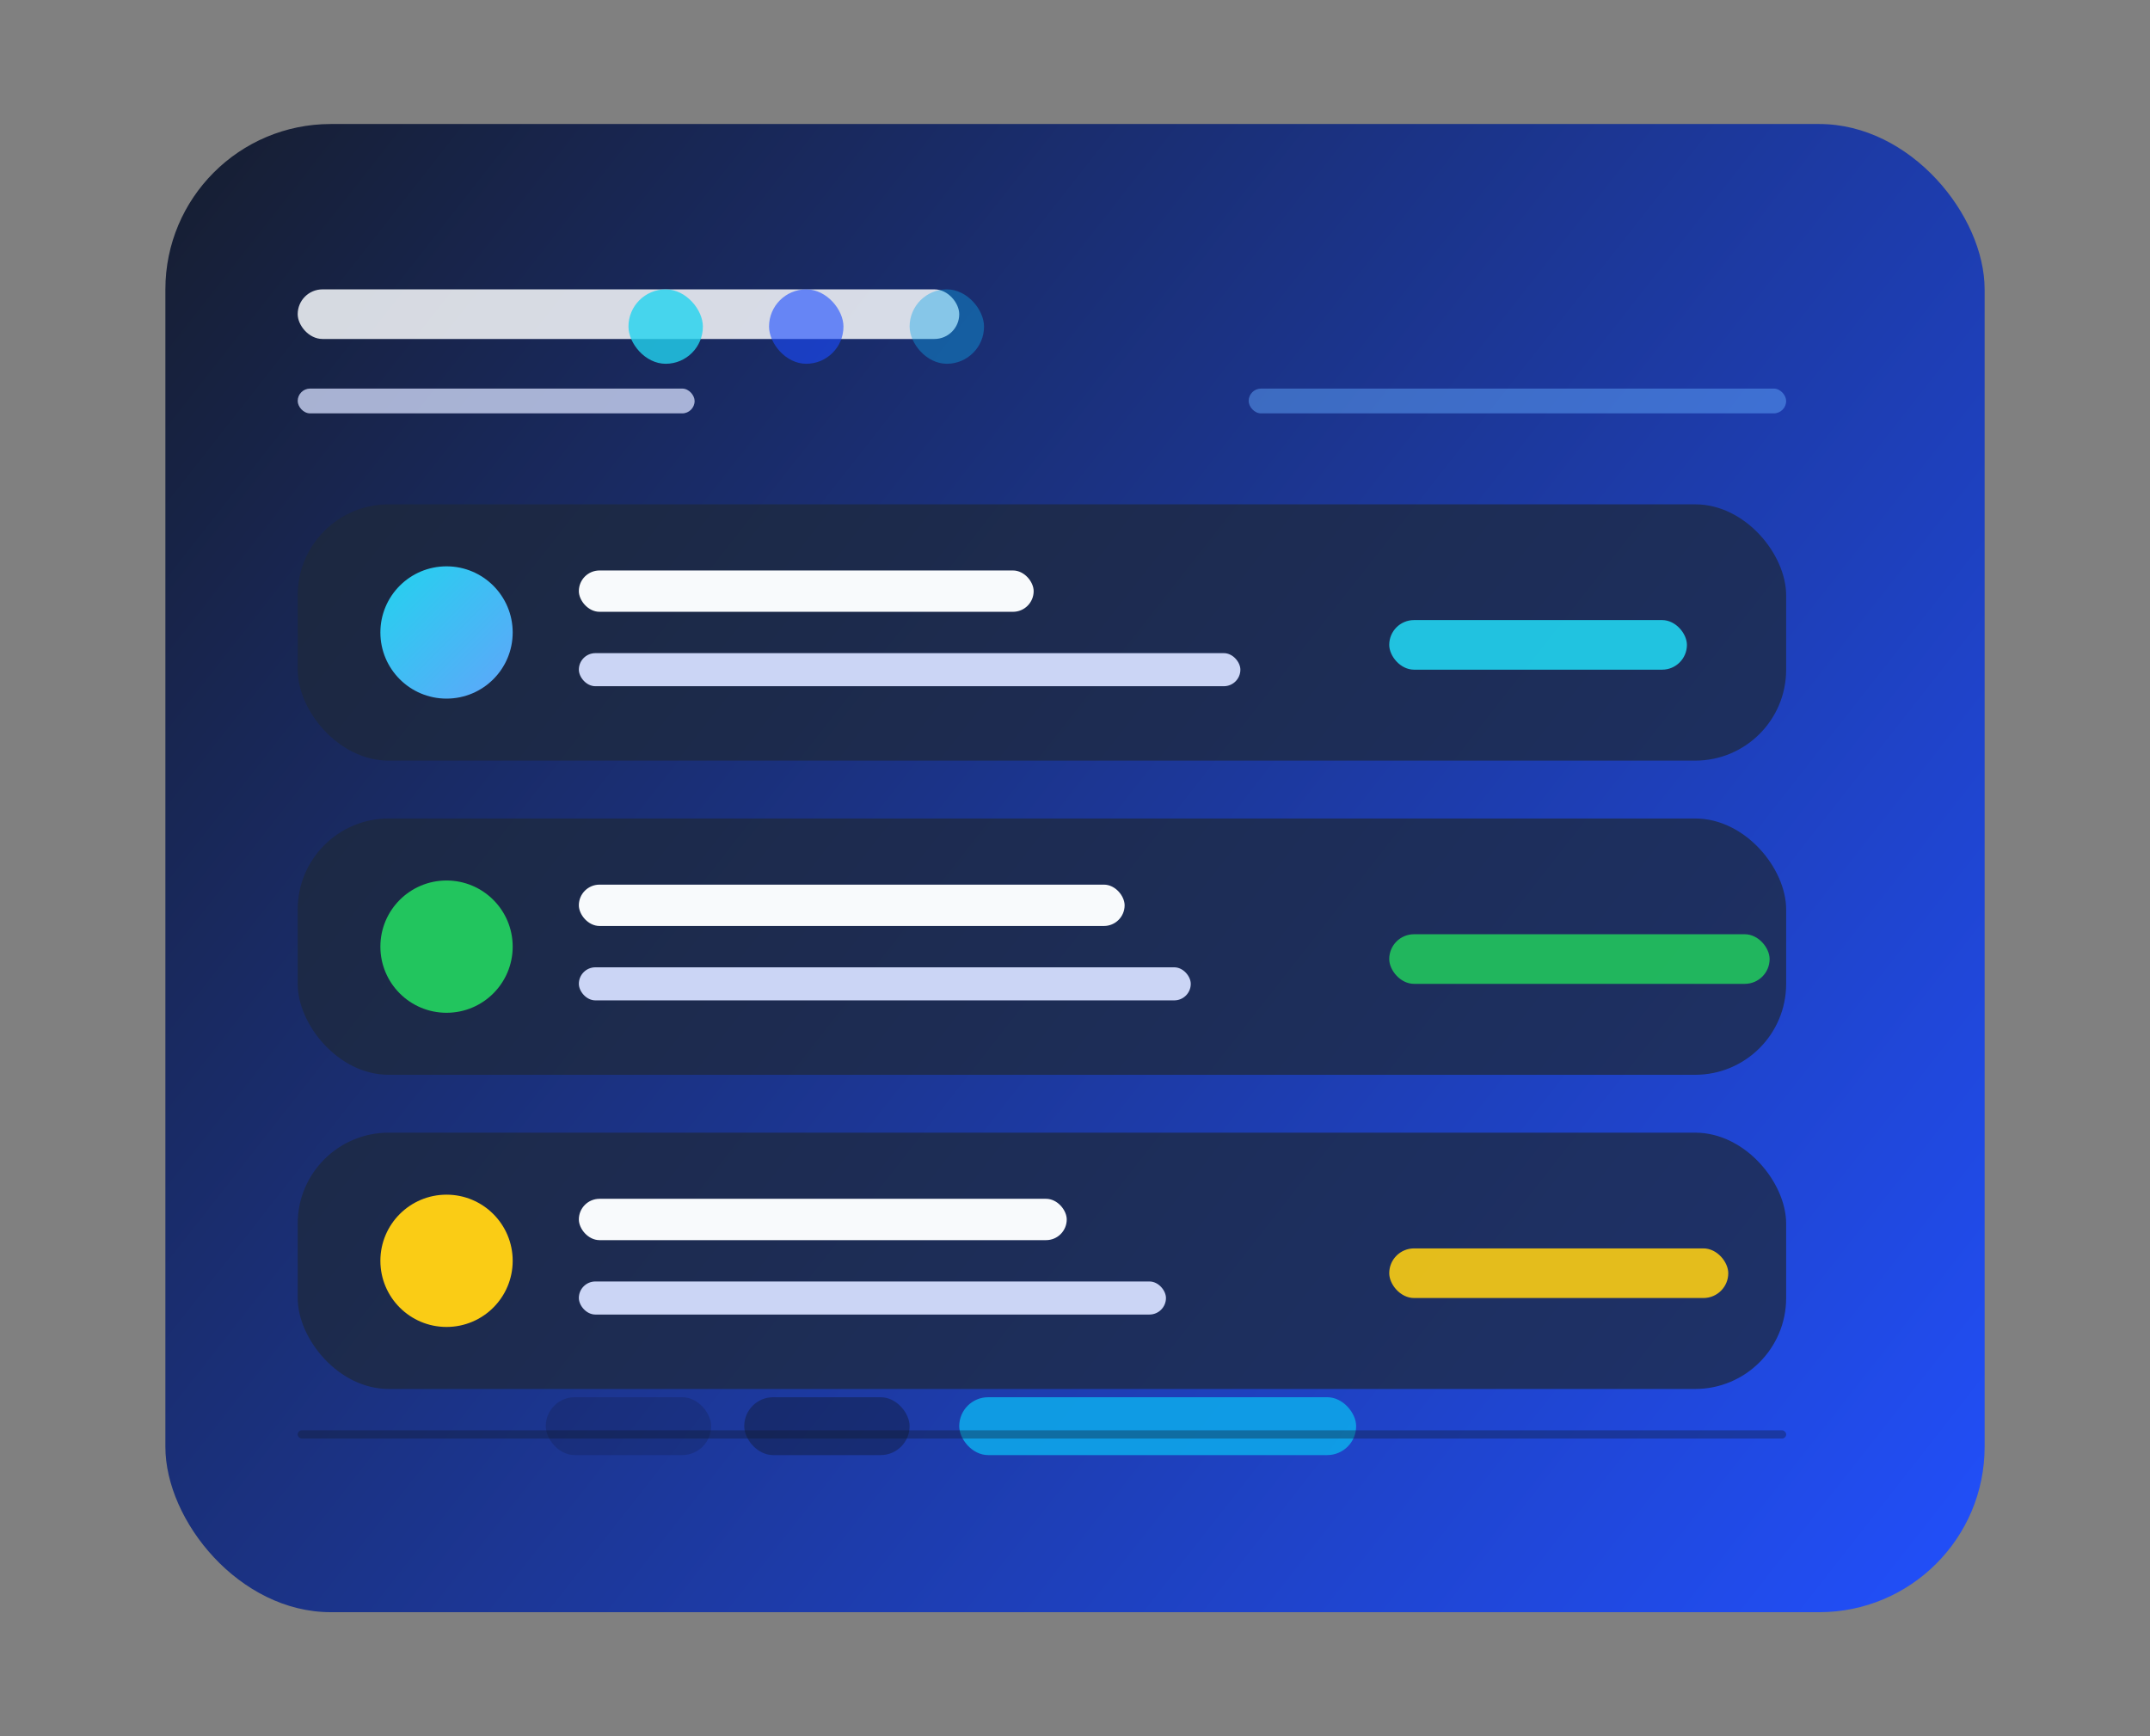 <svg width="520" height="420" viewBox="0 0 520 420" fill="none" xmlns="http://www.w3.org/2000/svg">
<rect x="0" y="0" width="520" height="420" fill="#808080" stroke="none"/>
<defs>
<linearGradient id="driverBg" x1="34" y1="40" x2="470" y2="382" gradientUnits="userSpaceOnUse">
<stop stop-color="#0F172A"/>
<stop offset="1" stop-color="#1B4BFF"/>
</linearGradient>
<linearGradient id="pill" x1="0" y1="0" x2="1" y2="1">
<stop stop-color="#22D3EE"/>
<stop offset="1" stop-color="#60A5FA"/>
</linearGradient>
</defs>
<rect x="40" y="30" width="440" height="360" rx="40" fill="url(#driverBg)" opacity="0.94"/>
<rect x="72" y="70" width="160" height="12" rx="6" fill="#F8FAFC" opacity="0.85"/>
<rect x="72" y="94" width="96" height="6" rx="3" fill="#CBD5F5" opacity="0.8"/>
<rect x="72" y="122" width="360" height="62" rx="22" fill="#1E293B" opacity="0.72"/>
<rect x="72" y="198" width="360" height="62" rx="22" fill="#1E293B" opacity="0.72"/>
<rect x="72" y="274" width="360" height="62" rx="22" fill="#1E293B" opacity="0.72"/>
<circle cx="108" cy="153" r="16" fill="url(#pill)"/>
<circle cx="108" cy="229" r="16" fill="#22C55E"/>
<circle cx="108" cy="305" r="16" fill="#FACC15"/>
<rect x="140" y="138" width="110" height="10" rx="5" fill="#F8FAFC"/>
<rect x="140" y="158" width="160" height="8" rx="4" fill="#CBD5F5"/>
<rect x="336" y="150" width="72" height="12" rx="6" fill="#22D3EE" opacity="0.9"/>
<rect x="336" y="226" width="92" height="12" rx="6" fill="#22C55E" opacity="0.9"/>
<rect x="336" y="302" width="82" height="12" rx="6" fill="#FACC15" opacity="0.9"/>
<rect x="140" y="214" width="132" height="10" rx="5" fill="#F8FAFC"/>
<rect x="140" y="234" width="148" height="8" rx="4" fill="#CBD5F5"/>
<rect x="140" y="290" width="118" height="10" rx="5" fill="#F8FAFC"/>
<rect x="140" y="310" width="142" height="8" rx="4" fill="#CBD5F5"/>
<rect x="232" y="338" width="96" height="14" rx="7" fill="#0EA5E9" opacity="0.9"/>
<rect x="180" y="338" width="40" height="14" rx="7" fill="#0F172A" opacity="0.4"/>
<rect x="132" y="338" width="40" height="14" rx="7" fill="#0F172A" opacity="0.2"/>
<rect x="72" y="346" width="360" height="2" rx="1" fill="#0F172A" opacity="0.35"/>
<rect x="152" y="70" width="18" height="18" rx="9" fill="#22D3EE" opacity="0.8"/>
<rect x="186" y="70" width="18" height="18" rx="9" fill="#1B4BFF" opacity="0.6"/>
<rect x="220" y="70" width="18" height="18" rx="9" fill="#0EA5E9" opacity="0.4"/>
<rect x="302" y="94" width="130" height="6" rx="3" fill="#60A5FA" opacity="0.5"/>
</svg>

